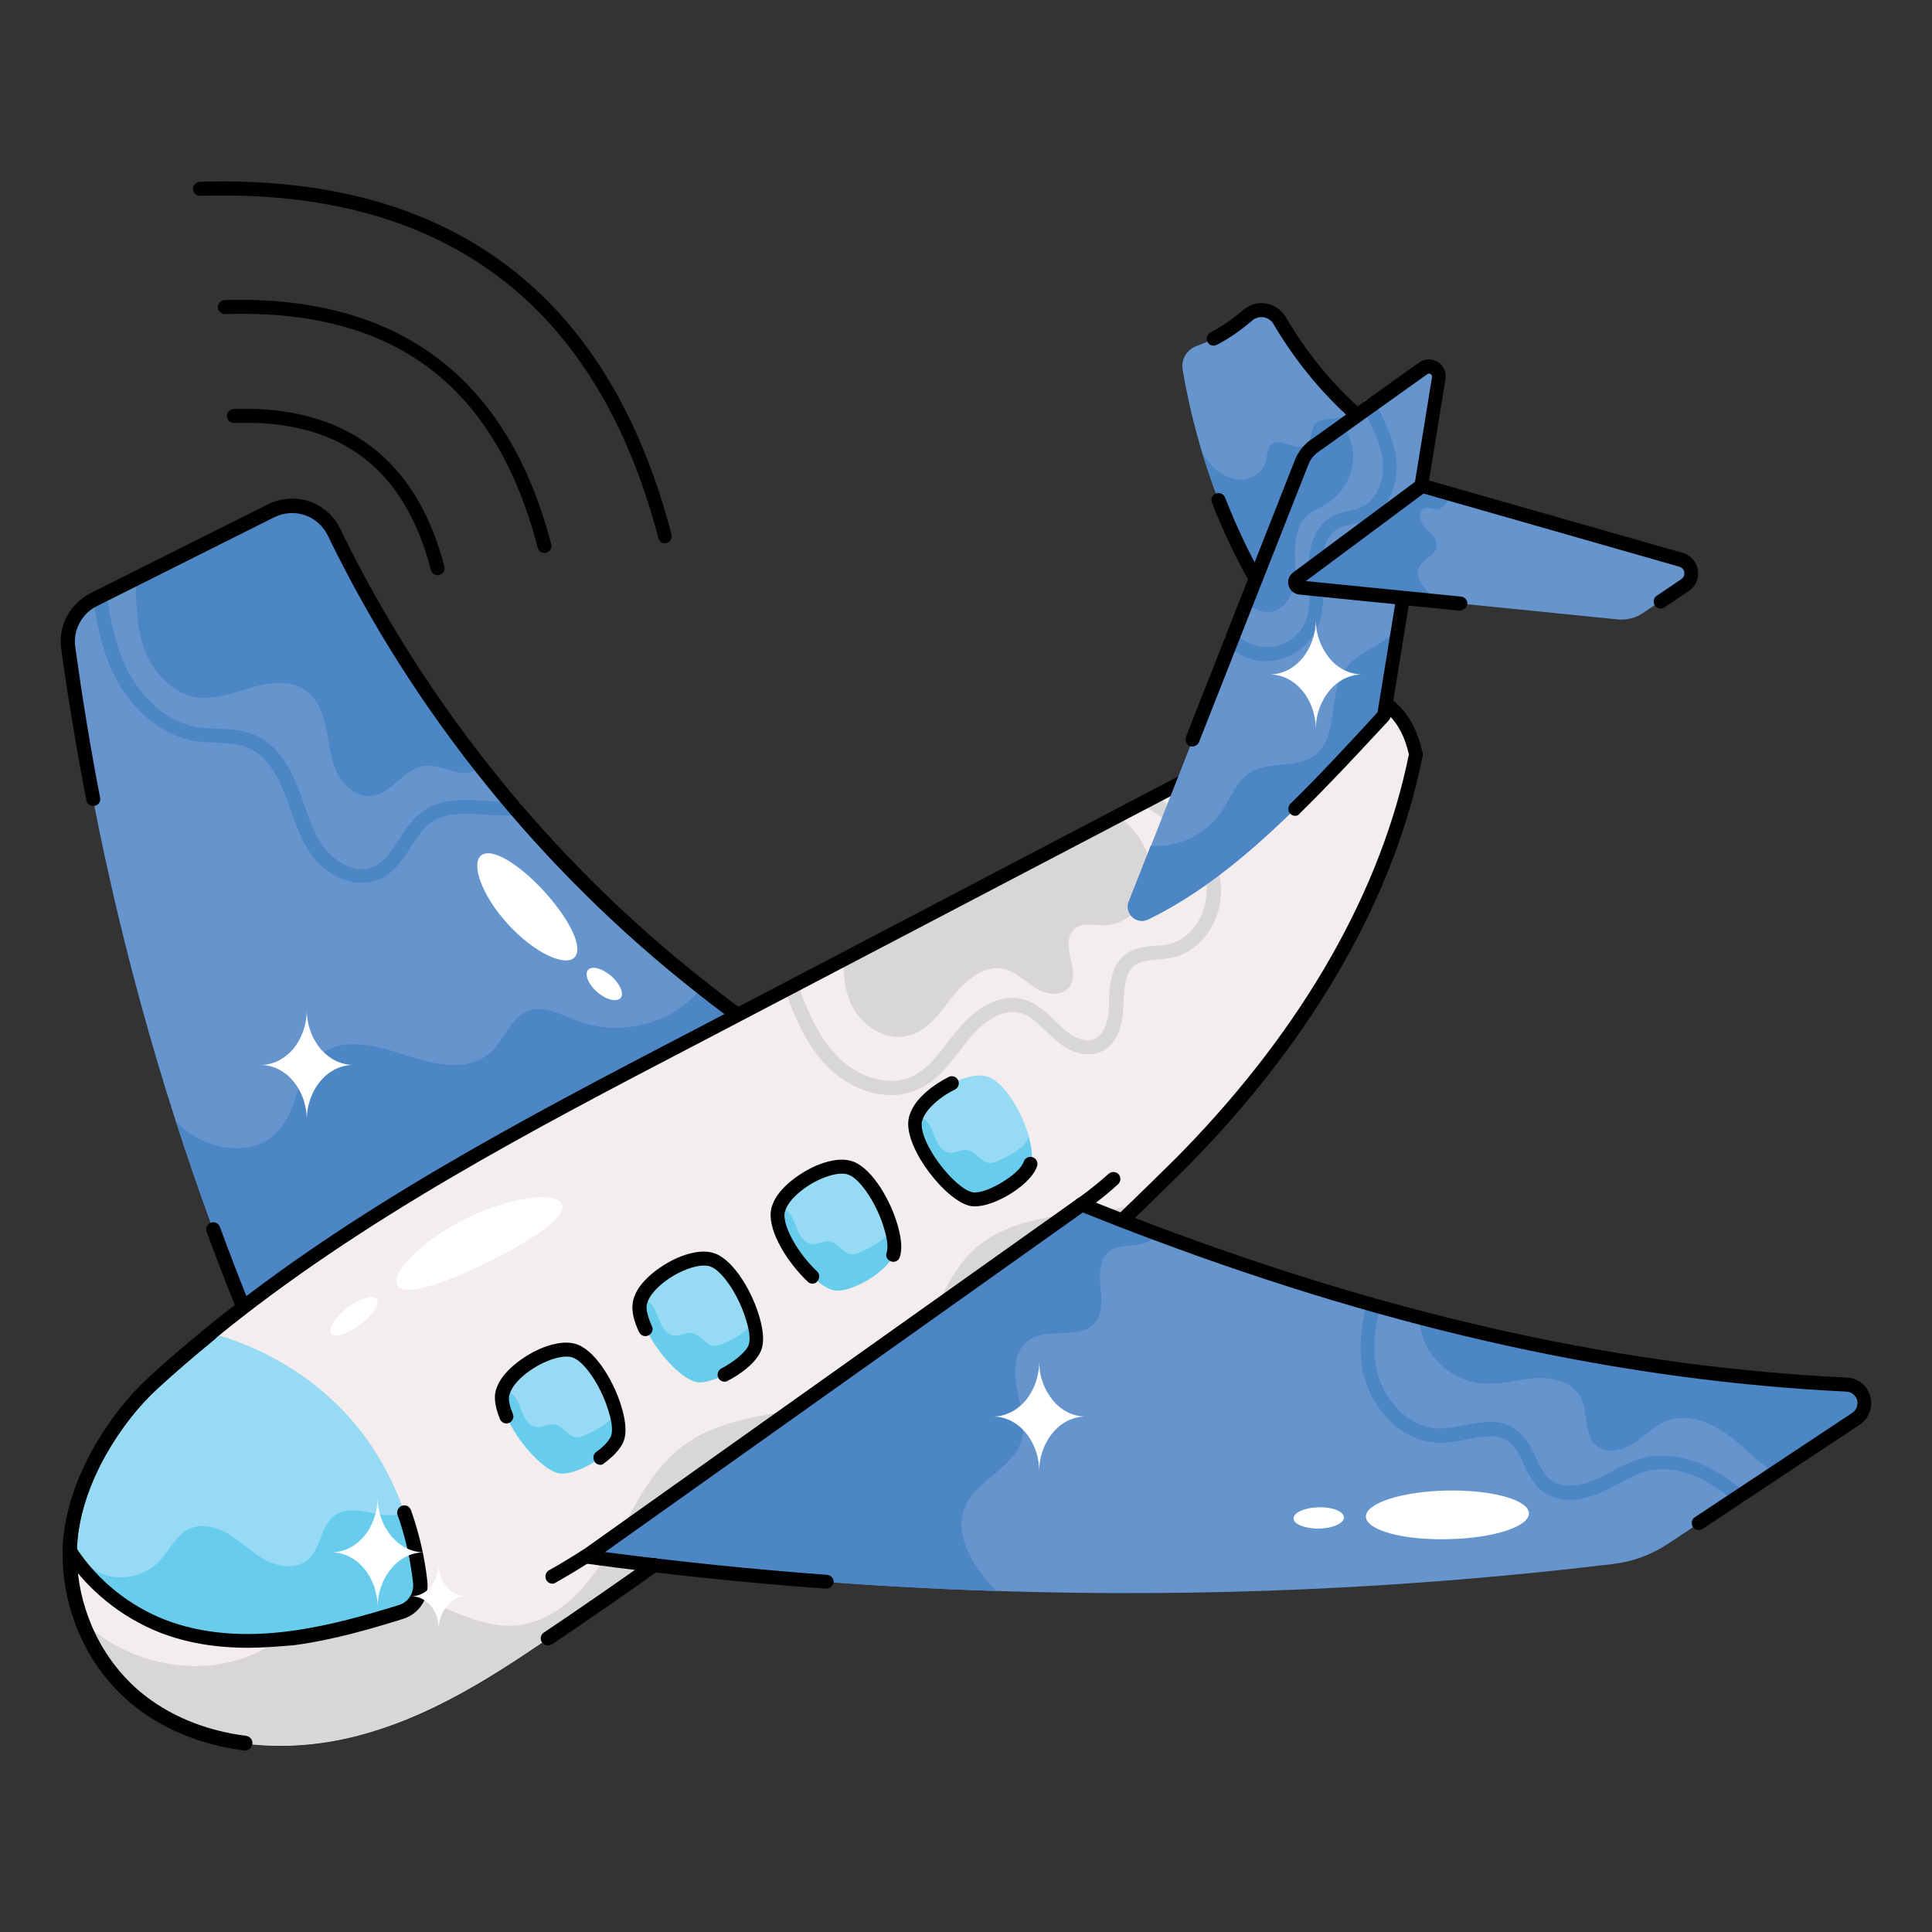 <svg xmlns="http://www.w3.org/2000/svg" id="Layer_1" viewBox="0 0 66 66"><rect x="0" y="0" width="66" height="66" fill="#333333" stroke="none"/><g><g><g><path d="m26.88 35.87-3.2 1.61-15.19 7.62c-.92-2.24-1.75-4.51-2.49-6.81-1.69-5.26-2.92-10.66-3.68-16.14-.09-.68.26-1.35.88-1.65l1.45-.72 4.6-2.3c.79-.4 1.77-.08 2.15.72 1.38 2.85 3.07 5.54 5.03 8.02 2.19 2.79 4.72 5.33 7.52 7.53.62.5 1.25.97 1.89 1.42.35.23.69.47 1.04.7z" fill="#6695ce"></path></g><g><path d="m16.44 26.21c-.17.12-.37.19-.58.19-.46.01-.89-.29-1.35-.24-.7.08-1.11.95-1.81 1.03-.51.06-.97-.34-1.19-.8s-.26-.98-.36-1.48-.29-1.03-.7-1.32c-.51-.37-1.22-.29-1.83-.11-.61.17-1.22.42-1.85.35-.87-.11-1.54-.85-1.84-1.66-.28-.76-.29-1.58-.28-2.4l4.6-2.3c.79-.4 1.77-.08 2.15.72 1.39 2.84 3.08 5.53 5.04 8.02z" fill="#4d86c5"></path></g><g><path d="m12.34 30.16c-.65 0-1.29-.41-1.68-.93-.35-.48-.55-1.04-.74-1.58-.06-.18-.13-.36-.2-.54-.33-.85-.74-1.36-1.26-1.57-.33-.14-.7-.15-1.09-.17-.24-.01-.49-.02-.74-.06-1.15-.2-2.19-1.09-2.79-2.37-.4-.87-.56-1.79-.66-2.5-.02-.13.07-.25.21-.27s.25.07.27.21c.09.67.25 1.55.62 2.36.53 1.14 1.45 1.93 2.44 2.1.22.04.44.04.68.05.42.02.85.03 1.26.2.65.26 1.15.86 1.53 1.84.07.18.14.37.2.56.19.53.36 1.03.68 1.46.38.51 1.09.92 1.68.66.38-.16.62-.53.88-.93.23-.36.47-.73.84-.98.54-.38 1.21-.4 1.85-.36l.27.02c.33.02.67.05.98.01.14-.01.25.08.26.21s-.08.25-.21.26c-.36.04-.72.01-1.07-.01l-.26-.02c-.56-.03-1.14-.02-1.55.28-.29.2-.49.51-.71.85-.28.44-.58.89-1.09 1.11-.22.07-.41.11-.6.11z" fill="#4d86c5"></path></g><g><path d="m25.85 35.16c-.69.8-1.42 1.57-2.17 2.32l-15.19 7.62c-.92-2.24-1.75-4.52-2.48-6.82.04.06.09.11.15.17.9.86 2.52 1.12 3.35.18.66-.74.63-1.94 1.39-2.57.78-.66 1.96-.35 2.93-.02.97.32 2.17.6 2.93-.09.47-.43.67-1.18 1.27-1.41.56-.21 1.15.13 1.72.34 1.15.43 2.51.25 3.51-.46.26-.19.5-.42.7-.67.62.49 1.25.96 1.89 1.41z" fill="#4d86c5"></path></g><g><path d="m8.49 45.34c-.03 0-.06-.01-.08-.02-.06-.02-.11-.07-.14-.13-.42-1.02-.83-2.07-1.21-3.11-.05-.12.02-.26.14-.31.13-.05.26.02.31.14.35.95.72 1.91 1.1 2.85l17.79-8.93c-.23-.16-.46-.32-.69-.49-.72-.51-1.34-.97-1.9-1.42-5.33-4.18-9.69-9.59-12.62-15.64-.16-.32-.43-.56-.77-.68-.35-.12-.72-.09-1.05.07l-6.05 3.03c-.53.26-.83.83-.75 1.4.24 1.72.52 3.46.85 5.15.03.13-.06.26-.19.28s-.26-.06-.28-.19c-.33-1.7-.62-3.45-.86-5.18-.11-.78.3-1.54 1.01-1.9l6.05-3.03c.45-.22.95-.26 1.42-.1.46.16.84.49 1.05.93 2.9 5.98 7.21 11.33 12.48 15.47.55.44 1.16.9 1.88 1.41.34.24.68.48 1.02.71.07.05.11.13.11.21-.01.09-.06.16-.13.2l-18.38 9.25c-.03.02-.07.03-.11.03z" fill="#010101"></path></g><g><path d="m46.89 14.6-3.76 5.58c-.88-1.49-1.57-3.09-2.07-4.74-.28-.93-.5-1.87-.66-2.82-.06-.35.15-.68.48-.8.63-.22 1.23-.62 1.76-1.07.34-.28.86-.19 1.08.2.66 1.12 1.47 2.16 2.43 3.04.24.21.48.42.74.61z" fill="#6695ce"></path></g><g><path d="m46.89 14.6-3.76 5.58c-.88-1.49-1.57-3.09-2.07-4.74.07.13.16.26.25.37.25.31.62.55 1.01.57.4.02.82-.22.92-.61.06-.2.03-.44.19-.58.32-.27.85.25 1.18.01.21-.16.15-.51.32-.71.18-.2.49-.16.75-.21.18-.04.35-.14.47-.28.24.2.48.41.74.6z" fill="#4d86c5"></path></g><g><path d="m43.13 20.42c-.09 0-.17-.05-.21-.12-.58-.99-1.1-2.05-1.52-3.13-.05-.12.01-.26.14-.31.12-.05.26.01.31.14.37.94.8 1.86 1.29 2.73l3.42-5.08c-.18-.14-.37-.3-.57-.48-.95-.88-1.79-1.92-2.48-3.09-.07-.13-.19-.21-.33-.24-.14-.02-.28.01-.39.1-.4.34-.81.63-1.22.84-.12.06-.26.02-.32-.1s-.02-.26.1-.32c.38-.2.76-.46 1.13-.78.22-.18.5-.26.78-.21s.52.22.67.47c.66 1.13 1.47 2.14 2.38 2.98.25.23.49.42.72.59.1.08.13.22.06.33l-3.76 5.58c-.05.06-.12.1-.2.1z" fill="#010101"></path></g><g><path d="m48.37 25.79c-1.04 5.21-4.05 9.88-7.76 13.69-.55.58-1.12 1.13-1.7 1.67-3.32 3.07-7.05 5.68-10.76 8.27-2.81 1.94-5.61 3.9-8.41 5.85-2.27 1.58-4.59 3.2-7.25 3.95-2.66.77-5.77.55-7.88-1.24-.82-.69-1.44-1.61-1.81-2.61-.28-.77-.43-1.58-.4-2.4 0-.12.01-.23.02-.35.17-2.01 1.46-4.11 2.81-5.35.64-.59 1.3-1.16 1.97-1.7 5.56-4.54 12.14-7.79 18.51-11.12 1.04-.54 2.09-1.1 3.13-1.64 3.12-1.63 6.24-3.27 9.37-4.91 2.68-1.4 5.36-2.81 8.04-4.21 1.09.11 1.82.78 2.12 2.1z" fill="#f3eded"></path></g><g><path d="m39.29 30.16c-.12.76-.8 1.45-1.58 1.45-.34 0-.72-.11-.99.11-.28.22-.24.65-.15 1 .08.35.17.76-.07 1.03-.27.31-.79.22-1.14-.01-.35-.22-.65-.54-1.06-.64-.67-.16-1.31.38-1.74.92-.43.55-.85 1.19-1.53 1.36-.75.2-1.55-.31-1.91-.99-.25-.49-.32-1.04-.3-1.6 3.12-1.63 6.24-3.27 9.37-4.91.09.06.17.13.26.2.59.52.96 1.31.84 2.08z" fill="#d8d6d6"></path></g><g><path d="m30.44 37.41c-.85 0-1.67-.45-2.2-1-.71-.74-1.1-1.68-1.43-2.59-.05-.12.02-.26.14-.31.13-.05.26.02.31.14.32.86.68 1.75 1.33 2.42.61.64 1.68 1.12 2.59.69.49-.23.84-.69 1.21-1.17.11-.15.22-.29.34-.43.33-.4 1.22-1.31 2.26-1.01.44.13.76.44 1.07.74.08.07.15.15.23.22.15.14.67.57 1.11.38.31-.14.47-.55.49-1.21.01-.55.03-1.3.59-1.7.31-.22.67-.25 1-.27.15-.01.29-.02.43-.05.76-.16 1.35-1.02 1.31-1.9-.03-.79-.49-1.61-1.26-2.24-.24-.19-.51-.37-.82-.55-.12-.06-.16-.21-.09-.33.06-.12.21-.16.33-.09.34.19.63.38.89.59.88.72 1.4 1.66 1.44 2.59.05 1.13-.69 2.18-1.69 2.39-.16.03-.33.05-.49.06-.29.02-.56.05-.76.19-.33.24-.37.74-.39 1.32-.02.87-.28 1.42-.77 1.64-.48.21-1.09.04-1.63-.47-.08-.07-.16-.15-.24-.23-.28-.27-.54-.53-.86-.62-.78-.23-1.54.59-1.75.85-.11.13-.22.27-.33.42-.39.5-.79 1.03-1.38 1.31-.34.15-.67.22-.98.22z" fill="#d8d6d6"></path></g><g><path d="m36.44 41.49c.82-.11 1.65-.17 2.46-.34-3.31 3.07-7.05 5.68-10.75 8.26-2.81 1.95-5.61 3.9-8.41 5.85-2.27 1.58-4.59 3.19-7.26 3.95-2.66.77-5.76.55-7.88-1.24-.81-.7-1.44-1.61-1.81-2.62 1.52 1.49 3.99 2.03 5.95 1.12 1.45-.68 2.66-2.05 4.26-2.09 1.59-.05 3.01 1.27 4.59 1.15 1.45-.1 2.53-1.36 3.27-2.62.73-1.25 1.32-2.67 2.49-3.53 2.12-1.56 5.42-.82 7.31-2.65 1.16-1.14 1.44-2.98 2.65-4.08.84-.74 2.01-1.02 3.13-1.16z" fill="#d8d6d6"></path></g><g><path d="m14.35 54.04c.05.45-.21.88-.65 1.01-1.21.38-2.44.72-3.69.89-1.49.21-3.06.15-4.47-.4-1.29-.51-2.41-1.42-3.16-2.59v-.01c0-.08.01-.15.02-.23.13-2.04 1.44-4.19 2.82-5.46.64-.59 1.3-1.16 1.98-1.71 1.71.46 3.3 1.38 4.52 2.65.93.96 1.63 2.16 2.09 3.45.27.79.46 1.59.54 2.4z" fill="#97daf4"></path></g><g><path d="m14.35 54.04c.05.45-.21.88-.65 1.01-1.21.38-2.44.72-3.69.89-1.49.21-3.06.15-4.47-.4-1.29-.51-2.41-1.42-3.16-2.59v-.01c0-.08.01-.15.02-.23.24.55.82 1.04 1.42 1.15.59.1 1.23-.1 1.64-.55.34-.36.55-.87 1-1.08s1-.05 1.42.22.77.63 1.22.86c.44.23 1.03.3 1.41-.02.47-.4.44-1.2.95-1.54.32-.21.74-.17 1.12-.09s.79.17 1.15.03c.03-.02.06-.03.09-.05.26.79.45 1.59.53 2.4z" fill="#68cded"></path></g><g><path d="m8.46 56.29c-1.1 0-2.1-.17-3-.52-1.34-.53-2.5-1.48-3.28-2.68-.03-.04-.04-.08-.04-.13 0-.09.01-.17.02-.26.13-2.16 1.55-4.38 2.89-5.61.61-.56 1.26-1.12 1.99-1.72.1-.08.25-.07.34.04.08.1.07.25-.04.34-.72.59-1.36 1.14-1.97 1.7-1.27 1.17-2.61 3.26-2.74 5.3-.01.06-.01.11-.01.15.72 1.09 1.79 1.95 3.01 2.43 1.24.48 2.7.61 4.35.38 1.31-.18 2.58-.55 3.65-.88.32-.1.52-.41.48-.76-.09-.79-.26-1.57-.53-2.32-.04-.12.02-.26.15-.31s.26.02.31.15c.28.79.47 1.61.56 2.44.06.57-.28 1.1-.82 1.27-1.09.34-2.38.72-3.72.9-.56.05-1.09.09-1.6.09z" fill="#010101"></path></g><g><path d="m8.38 59.8c-.01 0-.02 0-.03 0-1.52-.19-2.87-.76-3.91-1.64-.84-.71-1.49-1.65-1.88-2.72-.3-.81-.44-1.65-.42-2.49 0-.12.01-.23.02-.36.19-2.14 1.59-4.31 2.89-5.51.61-.56 1.26-1.12 1.99-1.72 5.03-4.11 10.94-7.19 16.66-10.17l7.89-4.13c4.84-2.54 9.68-5.07 14.53-7.61.04-.02.09-.03.14-.03 1.24.13 2.03.91 2.34 2.3.01.03.01.07 0 .1-.94 4.74-3.65 9.52-7.82 13.81-.32.34-1.9 1.87-2.27 2.23-.1.09-.25.09-.34-.01s-.09-.25.01-.34c.37-.36 1.94-1.88 2.26-2.22 4.09-4.21 6.75-8.88 7.69-13.52-.26-1.13-.87-1.74-1.84-1.87-4.82 2.52-9.64 5.05-14.46 7.57l-7.89 4.13c-5.7 2.97-11.59 6.04-16.58 10.12-.72.59-1.37 1.14-1.97 1.7-1.24 1.14-2.56 3.18-2.74 5.19-.01.11-.02.21-.02.33-.02.78.11 1.56.39 2.31.36.99.97 1.86 1.74 2.52.97.82 2.23 1.35 3.65 1.53.13.02.23.14.21.27-.02.14-.12.23-.24.23z" fill="#010101"></path></g><g><path d="m49.16 12.92-1.39 8.54-.48 2.98c-2.51 2.7-5.07 5.52-8.07 6.97-.4.19-.82-.21-.66-.61l.76-1.91 3.26-8.28 1.91-4.84c.08-.21.22-.38.4-.51l.99-.7 2.75-1.96c.24-.19.58.02.53.32z" fill="#6695ce"></path></g><g><path d="m46.2 15.92c-.1.57-.48 1.08-.99 1.36-.17.1-.36.16-.51.28-.33.27-.44.73-.46 1.15-.01.43.05.86-.03 1.28s-.36.84-.78.91c-.29.05-.58-.08-.8-.27-.03-.02-.04-.04-.06-.06l1.91-4.84c.08-.21.22-.38.4-.51l.99-.7c.29.39.42.92.33 1.4z" fill="#4d86c5"></path></g><g><path d="m43.27 22.59c-.49 0-.99-.2-1.36-.56-.1-.09-.1-.24-.01-.34s.24-.1.34-.01c.29.28.7.43 1.05.43.59-.01 1.15-.41 1.34-.96.14-.39.11-.81.09-1.26-.01-.16-.02-.32-.02-.48-.01-.86.31-1.53.86-1.8.18-.08.36-.12.53-.16.12-.02.23-.05.34-.09.58-.21.85-.92.81-1.52-.04-.66-.36-1.26-.67-1.85-.06-.12-.02-.26.1-.32s.26-.02.32.1c.31.6.67 1.29.72 2.04s-.29 1.69-1.13 2c-.13.05-.27.08-.41.11-.15.03-.3.06-.42.12-.56.26-.59 1.11-.59 1.36 0 .15.01.31.02.46.03.48.05.97-.12 1.45-.25.73-1.01 1.27-1.79 1.28.02 0 .01 0 0 0z" fill="#4d86c5"></path></g><g><path d="m47.77 21.46-.48 2.98c-2.51 2.7-5.07 5.52-8.07 6.97-.4.19-.82-.21-.66-.61l.75-1.91c.91.07 1.87-.36 2.39-1.12.33-.47.52-1.08 1.01-1.38.64-.4 1.55-.13 2.17-.56.88-.62.46-2.08 1.07-2.96.32-.47.88-.69 1.35-1 .17-.12.34-.25.47-.41z" fill="#4d86c5"></path></g><g><path d="m44.25 27.87c-.06 0-.12-.02-.17-.07-.09-.09-.09-.25 0-.34.95-.93 1.89-1.94 2.79-2.92l.19-.21 1.86-11.45c.01-.06-.03-.09-.05-.1-.02-.02-.07-.03-.11 0l-3.74 2.67c-.14.1-.25.24-.32.41l-3.74 9.49c-.05.12-.19.18-.31.14-.12-.05-.18-.19-.14-.31l3.74-9.5c.11-.25.27-.46.48-.62l3.74-2.67c.19-.14.43-.15.64-.03.2.12.31.36.27.59l-1.87 11.52c-.01.05-.03.09-.06.13l-.24.26c-.91.98-1.85 1.99-2.81 2.93-.03.05-.09.08-.15.08z" fill="#010101"></path></g><g><path d="m57.55 19.98-1.42.96c-.25.17-.56.25-.87.22l-6.15-.62-4.71-.47c-.16-.02-.21-.22-.09-.32l4.25-3.16 1.05.3 7.81 2.23c.39.11.47.63.13.86z" fill="#6695ce"></path></g><g><path d="m49.29 17.31c-.02.01-.04.03-.06.04-.22.13-.43-.06-.6.03-.14.07-.14.3-.09.42.07.17.21.28.33.41s.22.29.2.47c-.05.31-.47.42-.59.7-.13.27.06.58.26.8.12.13.24.25.37.36l-4.71-.47c-.16-.02-.21-.22-.09-.32 0 0 4.25-3.16 4.25-3.16.06-.04.58.16.65.19.29.1.32.35.08.53z" fill="#4d86c5"></path></g><g><path d="m49.86 20.86c-.01 0-.02 0-.02 0l-5.46-.55c-.17-.02-.31-.14-.36-.3-.05-.17.01-.34.15-.45l4.25-3.16c.06-.05.14-.06.21-.04l8.86 2.53c.27.08.47.3.51.58.05.28-.07.56-.31.72l-.83.56c-.11.07-.26.04-.33-.07s-.04-.26.07-.33l.83-.56c.12-.08.11-.2.11-.24-.01-.05-.04-.15-.17-.19l-8.74-2.5-4.02 2.99 5.3.53c.13.01.23.13.22.26-.04.13-.14.22-.27.22z" fill="#010101"></path></g><g><path d="m14.49 53.03c-.44 0-.84.21-1.12.55-.29.34-.47.81-.47 1.33 0-1.04-.71-1.88-1.58-1.88.44 0 .83-.21 1.12-.55.28-.34.46-.81.46-1.33 0 .52.18.98.47 1.33.29.34.68.55 1.12.55z" fill="#fff"></path></g><g><path d="m12.07 36.38c-.44 0-.84.21-1.12.55-.29.34-.47.81-.47 1.33 0-1.04-.71-1.88-1.58-1.88.44 0 .83-.21 1.12-.55.28-.34.46-.81.46-1.33 0 .52.18.98.47 1.33.29.34.69.55 1.12.55z" fill="#fff"></path></g><g><path d="m46.54 23.04c-.44 0-.84.21-1.12.55-.29.34-.47.81-.47 1.33 0-1.04-.71-1.88-1.58-1.88.44 0 .83-.21 1.12-.55.28-.34.46-.81.46-1.33 0 .52.18.98.47 1.33.28.34.68.55 1.12.55z" fill="#fff"></path></g><g><path d="m15.93 54.53c-.26 0-.49.12-.66.33-.17.2-.28.48-.28.78 0-.61-.42-1.11-.94-1.11.26 0 .49-.12.66-.32s.27-.48.27-.78c0 .31.11.58.28.78s.41.32.67.32z" fill="#fff"></path></g><g><g><path d="m19.63 32.7c-.31.34-1.36-.13-2.27-1.12s-1.28-2.08-.92-2.36c.37-.28 1.29.3 2.15 1.23.85.94 1.35 1.91 1.04 2.25z" fill="#fff"></path></g><g><path d="m21.2 34.09c-.13.15-.49.07-.8-.2s-.44-.61-.31-.76c.14-.15.48-.05.79.21.3.27.45.6.32.75z" fill="#fff"></path></g></g><g><g><path d="m13.58 43.92c-.26-.38.74-1.51 2.36-2.3 1.62-.8 3.12-.9 3.26-.47.15.44-1.03 1.22-2.53 1.97-1.49.73-2.83 1.18-3.09.8z" fill="#fff"></path></g><g><path d="m11.32 45.56c-.13-.15.11-.56.55-.89s.89-.45 1.01-.28c.11.16-.15.54-.57.86-.42.31-.86.46-.99.31z" fill="#fff"></path></g></g><g><g><path d="m14.95 19.65c-.11 0-.2-.07-.23-.18-.91-3.5-3.12-5.15-6.72-5.02-.14 0-.24-.1-.25-.23 0-.13.1-.24.23-.25 3.8-.13 6.24 1.69 7.2 5.38.03.13-.04.26-.17.29-.02.01-.04.01-.06.01z" fill="#010101"></path></g><g><path d="m18.6 18.89c-.11 0-.2-.07-.23-.18-1.45-5.56-4.92-8.17-10.68-7.98-.14-.01-.24-.1-.25-.23 0-.13.1-.24.23-.25 5.92-.18 9.67 2.62 11.16 8.34.03.13-.04.26-.17.29-.02.01-.04.01-.06.01z" fill="#010101"></path></g><g><path d="m22.72 18.56c-.11 0-.2-.07-.23-.18-2.1-8.02-7.33-11.95-15.65-11.69-.14 0-.24-.1-.25-.23 0-.13.1-.24.23-.25 8.52-.27 13.97 3.78 16.12 12.05.03.13-.04.26-.17.29-.01.01-.03.01-.05.01z" fill="#010101"></path></g></g><g><path d="m63.53 48.36c-.04.04-.08.08-.13.12l-2.76 1.83-3.63 2.41c-.57.38-1.22.63-1.92.71-6.98.84-14.03 1.15-21.05.92-4.68-.15-9.37-.54-14.02-1.17l16.92-12.03c.84.34 1.67.66 2.52.98 2.97 1.12 5.99 2.09 9.04 2.88 4.77 1.25 9.63 2.06 14.58 2.3.06 0 .12.01.17.03.43.14.57.68.28 1.02z" fill="#6695ce"></path></g><g><path d="m63.53 48.36c-.04.04-.08.08-.13.12l-2.76 1.83c-.02-.01-.04-.02-.06-.03-.59-.39-1.07-.93-1.65-1.33s-1.33-.67-1.99-.41c-.42.16-.74.51-1.12.76-.38.24-.9.38-1.26.11-.48-.38-.28-1.17-.58-1.7-.28-.51-.95-.67-1.53-.63s-1.15.22-1.73.19c-.83-.04-1.63-.56-2-1.31-.15-.29-.22-.62-.23-.95 4.77 1.25 9.63 2.06 14.58 2.3.06 0 .12.01.17.03.03.06.04.12.06.17.11.28.18.56.23.85z" fill="#4d86c5"></path></g><g><path d="m59.42 51.35c-.05 0-.11-.02-.15-.05-.39-.32-.7-.53-1.01-.7-.68-.37-1.38-.49-1.99-.34-.34.08-.67.26-1.01.44-.2.1-.39.21-.59.3-.76.33-1.48.31-1.97-.05-.32-.24-.49-.6-.65-.94-.15-.32-.3-.62-.55-.79-.37-.25-.86-.15-1.38-.05-.3.06-.61.12-.92.12-1.37 0-2.37-1.23-2.63-2.38-.15-.72-.11-1.49.12-2.38.03-.13.17-.2.29-.17.13.03.2.17.17.29-.22.81-.26 1.51-.12 2.15.21.98 1.08 2 2.16 2 .26 0 .55-.06.83-.11.6-.12 1.21-.24 1.74.13.36.24.54.62.71.98.14.3.28.59.51.76.49.37 1.2.12 1.49 0 .19-.08.37-.18.56-.28.35-.19.72-.38 1.12-.48.72-.17 1.55-.03 2.33.39.34.18.68.41 1.09.75.1.08.12.24.03.34-.04.04-.11.07-.18.07z" fill="#4d86c5"></path></g><g><path d="m39.46 42.13c0 .02 0 .02-.01.04-.18.53-1.04.25-1.51.55-.36.24-.4.75-.35 1.19.04.43.1.92-.17 1.26-.51.63-1.64.15-2.3.63-.48.36-.51 1.07-.38 1.66.12.59.33 1.19.15 1.77-.3.95-1.53 1.32-1.92 2.24-.38.89.18 1.87.81 2.6.09.09.17.19.26.28-4.69-.15-9.37-.54-14.02-1.17l16.92-12.03c.84.34 1.67.66 2.52.98z" fill="#4d86c5"></path></g><g><path d="m28.22 54.27c-.01 0-.01 0-.02 0-2.75-.2-5.51-.49-8.22-.86-.1-.01-.18-.08-.2-.18s.01-.2.09-.25l16.93-12.03c.07-.05.15-.06.23-.03.84.34 1.66.66 2.51.98 8.28 3.11 15.99 4.8 23.55 5.16.39.02.7.27.8.64s-.04.75-.36.97l-5.37 3.56c-.11.07-.26.04-.33-.07s-.04-.26.07-.33l5.37-3.56c.18-.12.2-.3.17-.44-.04-.13-.15-.28-.36-.29-7.61-.37-15.36-2.07-23.69-5.19-.81-.3-1.6-.61-2.4-.93l-16.32 11.6c2.5.33 5.05.59 7.59.78.13.01.23.13.22.26-.03.12-.13.21-.26.21z" fill="#010101"></path></g><g><path d="m37.09 48.39c-.44 0-.84.21-1.12.55-.29.34-.47.81-.47 1.33 0-1.04-.71-1.88-1.58-1.88.44 0 .83-.21 1.12-.55.28-.34.46-.81.46-1.33 0 .52.18.98.47 1.33.28.34.68.55 1.12.55z" fill="#fff"></path></g><g><g><path d="m46.66 51.81c0-.46 1.23-.86 2.76-.89s2.79.31 2.81.77-1.21.86-2.76.89c-1.55.04-2.8-.31-2.81-.77z" fill="#fff"></path></g><g><path d="m44.19 51.87c0-.2.39-.37.86-.38s.86.14.86.35c0 .2-.38.37-.86.38-.47 0-.86-.15-.86-.35z" fill="#fff"></path></g></g></g><g><path d="m36.94 41.39c-.08 0-.15-.04-.2-.11-.07-.11-.05-.26.06-.33.01 0 .55-.38 1.07-.85.1-.09.25-.08.34.01.09.1.08.25-.01.34-.54.5-1.1.88-1.12.9-.04.02-.09.04-.14.04z" fill="#010101"></path></g><g><path d="m18.87 54.1c-.09 0-.17-.05-.21-.13-.06-.12-.02-.26.1-.33.36-.2.74-.43 1.13-.68.11-.07.26-.04.33.07s.04.26-.07.33c-.4.26-.79.49-1.16.7-.04.03-.08.04-.12.04z" fill="#010101"></path></g><g><g><path d="m21.11 49.12c-.17.55-1.44 1.31-2.01 1.21-.71-.13-2.02-1.79-1.94-2.65.01-.06.02-.12.05-.19.29-.77 1.78-1.61 2.47-1.32.56.22 1.14 1.24 1.37 2.06.1.36.13.68.06.89z" fill="#98daf3"></path></g><g><path d="m21.11 49.12c-.17.55-1.44 1.31-2.01 1.21-.71-.13-2.02-1.79-1.94-2.65.01-.06.02-.12.05-.19.17.01.32.14.42.29.11.18.16.39.26.59.09.19.26.37.47.38.19.01.38-.12.57-.09.29.04.47.41.76.44.12.01.25-.04.36-.1.29-.14.59-.28.81-.52.07-.07.12-.16.17-.24.12.35.15.67.08.88z" fill="#68cded"></path></g><g><path d="m20.51 50.04c-.07 0-.15-.03-.19-.1-.08-.11-.06-.26.05-.34.32-.23.47-.44.51-.56.05-.15.03-.43-.07-.76-.23-.84-.8-1.73-1.23-1.9-.2-.08-.55-.03-.94.14-.57.25-1.08.69-1.21 1.05-.02.05-.03.08-.04.13-.02.15.03.36.13.6.05.12-.01.26-.13.31s-.26-.01-.31-.13c-.13-.32-.19-.6-.17-.83.01-.06.02-.16.07-.27.2-.54.88-1.04 1.46-1.3.3-.13.87-.32 1.31-.14.64.26 1.27 1.33 1.51 2.22.12.43.14.78.06 1.03-.11.34-.47.64-.69.8-.02.03-.07.05-.12.05z" fill="#010101"></path></g></g><g><g><path d="m25.81 46c-.17.55-1.44 1.31-2.01 1.21-.71-.13-2.02-1.79-1.94-2.65.01-.06.02-.12.05-.19.29-.77 1.78-1.61 2.47-1.32.56.22 1.14 1.24 1.37 2.06.1.36.13.67.06.89z" fill="#97daf4"></path></g><g><path d="m25.81 46c-.17.55-1.44 1.31-2.01 1.21-.71-.13-2.02-1.79-1.94-2.65.01-.06.02-.12.05-.19.17.01.32.14.42.29.11.18.16.39.26.59.09.19.26.37.47.38.19.01.38-.12.57-.09.29.04.47.41.76.44.12.01.25-.04.36-.1.29-.14.59-.28.81-.52.07-.07.12-.16.17-.24.12.35.15.66.08.88z" fill="#68cded"></path></g><g><path d="m24.75 47.2c-.09 0-.17-.05-.21-.13-.06-.12-.01-.26.1-.32.46-.24.87-.59.94-.82.05-.15.03-.43-.07-.76-.23-.84-.8-1.73-1.23-1.9-.2-.08-.55-.03-.94.14-.57.25-1.08.69-1.21 1.05-.02.05-.03.08-.04.13-.02.17.05.43.18.71.06.12 0 .26-.12.32s-.26.01-.32-.12c-.18-.37-.25-.7-.22-.96.01-.06.02-.16.07-.27.2-.54.88-1.04 1.46-1.3.3-.13.87-.32 1.31-.14.64.26 1.27 1.33 1.51 2.22.12.43.14.78.06 1.03-.14.44-.72.87-1.18 1.1-.01.01-.05.02-.09.02z" fill="#010101"></path></g></g><g><g><path d="m30.51 42.87c-.17.55-1.44 1.31-2.01 1.21-.71-.13-2.02-1.79-1.94-2.65.01-.06.02-.12.05-.19.29-.77 1.78-1.61 2.47-1.32.56.22 1.14 1.24 1.37 2.06.1.36.13.68.06.89z" fill="#97daf4"></path></g><g><path d="m30.51 42.87c-.17.55-1.44 1.31-2.01 1.21-.71-.13-2.02-1.79-1.94-2.65.01-.06.02-.12.05-.19.17.01.32.14.42.29.11.18.16.39.26.59.09.19.26.37.47.38.19.01.38-.12.57-.09.29.04.47.41.76.44.12.01.25-.04.36-.1.29-.14.59-.28.81-.52.07-.07.12-.16.17-.24.12.35.15.67.08.88z" fill="#68cded"></path></g><g><path d="m27.75 43.85c-.06 0-.12-.02-.16-.07-.67-.63-1.33-1.67-1.26-2.38.01-.06.02-.16.07-.27.2-.54.88-1.04 1.46-1.3.3-.13.87-.32 1.31-.14.64.26 1.27 1.33 1.51 2.22.12.43.14.78.06 1.03-.04.13-.18.2-.3.15-.13-.04-.2-.18-.15-.3.05-.15.03-.43-.07-.76-.23-.84-.8-1.73-1.23-1.9-.2-.08-.55-.03-.94.14-.57.25-1.08.69-1.21 1.05-.02.05-.03.08-.04.13-.05.46.46 1.37 1.11 1.98.1.09.1.24.01.34-.04.06-.1.08-.17.08z" fill="#010101"></path></g></g><g><g><path d="m35.22 39.75c-.17.55-1.44 1.31-2.01 1.21-.71-.13-2.02-1.79-1.94-2.65.01-.06.02-.12.05-.19.29-.77 1.78-1.61 2.47-1.32.56.22 1.14 1.24 1.37 2.06.09.36.12.68.06.89z" fill="#97daf4"></path></g><g><path d="m35.22 39.75c-.17.55-1.44 1.31-2.01 1.21-.71-.13-2.02-1.79-1.94-2.65.01-.06.02-.12.05-.19.17.01.32.14.42.29.11.18.16.39.26.59.09.19.26.37.47.38.19.01.38-.12.57-.09.29.04.47.41.76.44.12.01.25-.04.36-.1.29-.14.59-.28.81-.52.07-.07.12-.16.17-.24.11.35.14.67.08.88z" fill="#68cded"></path></g><g><path d="m33.31 41.21c-.05 0-.1 0-.15-.01-.82-.15-2.23-1.92-2.13-2.91.01-.06.02-.16.07-.27.19-.52.81-.98 1.31-1.23.12-.06.26-.01.32.11s.01.26-.11.32c-.53.26-.96.66-1.09.99-.02.05-.03.08-.04.13-.08.74 1.14 2.28 1.74 2.39.44.08 1.6-.61 1.74-1.04.04-.13.18-.2.3-.16.13.04.2.18.16.3-.18.61-1.4 1.38-2.12 1.38z" fill="#010101"></path></g></g><g><path d="m18.71 56.21c-.08 0-.15-.04-.2-.11-.07-.11-.04-.26.07-.33.87-.58 2.92-1.99 3.61-2.5.11-.08.26-.06.34.05s.06.26-.05.34c-.69.51-2.75 1.93-3.62 2.51-.06.03-.11.04-.15.04z" fill="#010101"></path></g></g></svg>